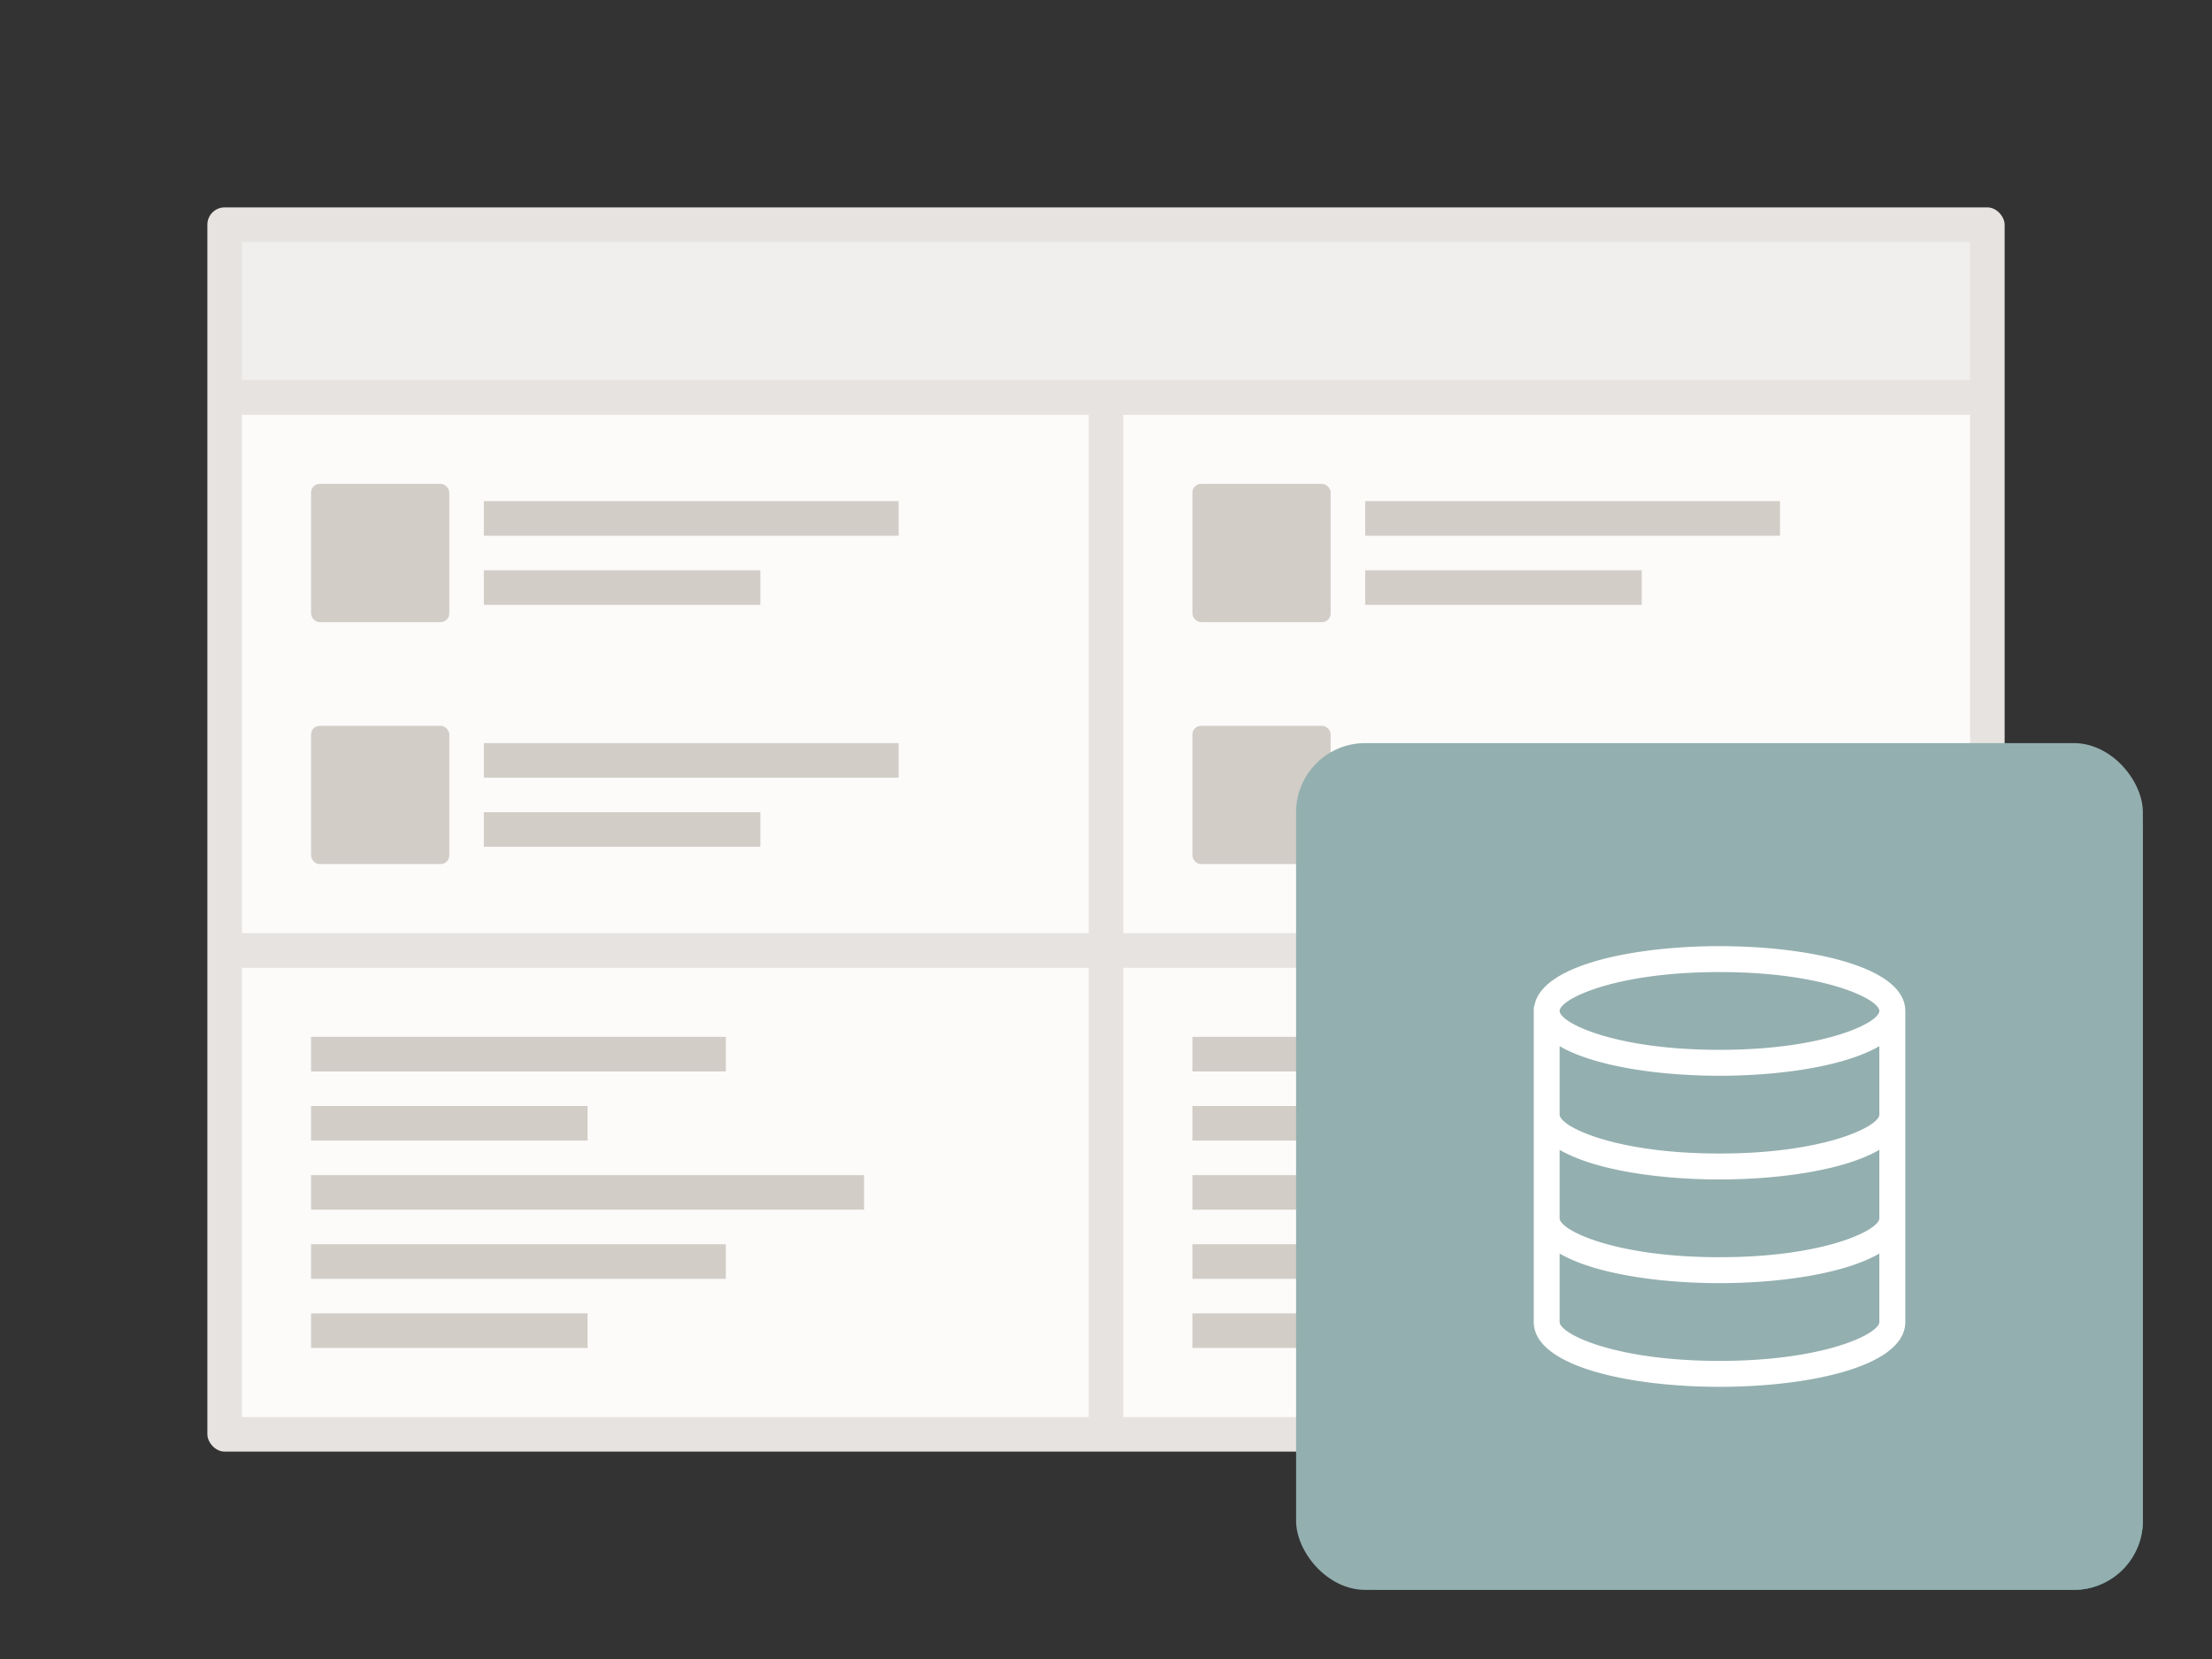 <svg viewBox="0 0 128 96" xmlns="http://www.w3.org/2000/svg" xmlns:xlink="http://www.w3.org/1999/xlink"><rect x="0" y="0" width="128" height="96" fill="#333333" stroke="none"/><symbol id="a" viewBox="0 0 49 49"><path d="M0 0h49v49H0z" fill="none"/><path d="M24.5 11.75c-4.939 0-10.224 1.071-10.7 3.4a.733.733 0 00-.047.234V33.5c0 2.576 5.572 3.75 10.75 3.75s10.75-1.174 10.75-3.75v-18c-.003-2.576-5.575-3.75-10.753-3.75zm9.25 15.75c0 .673-3.147 2.25-9.25 2.25s-9.25-1.577-9.25-2.25v-3.963c2 1.166 5.718 1.713 9.25 1.713s7.245-.547 9.25-1.713zm0-6c0 .673-3.147 2.25-9.25 2.25s-9.25-1.577-9.25-2.25v-3.963c2 1.166 5.718 1.713 9.25 1.713s7.245-.547 9.25-1.713zm-9.25-8.25c6.1 0 9.25 1.577 9.25 2.25s-3.15 2.25-9.25 2.25-9.25-1.577-9.25-2.25 3.15-2.25 9.25-2.25zm0 22.5c-6.1 0-9.25-1.577-9.25-2.25v-3.963c2 1.166 5.718 1.713 9.25 1.713s7.245-.547 9.25-1.713V33.5c0 .673-3.15 2.25-9.25 2.25z" fill="#fff"/></symbol><rect fill="#e6e3e0" height="72" rx="1" width="104" x="12" y="12"/><path d="M14 14h100v8H14z" fill="#f1efed"/><path d="M14 24h49v30H14zm0 32h49v26H14z" fill="#fcfbfa"/><path d="M18 64h16v2H18zm0 4h32v2H18zm0-8h24v2H18zm0 16h16v2H18zm0-4h24v2H18z" fill="#d2cdc7"/><path d="M65 24h49v30H65zm0 32h49v26H65z" fill="#fcfbfa"/><path d="M69 64h8v2h-8zm0 4h16v2H69zm0-8h12v2H69zm0 12h8v2h-8zm0 4h16v2H69z" fill="#d2cdc7"/><rect fill="#539b72" height="48" rx="4" width="48" x="76" y="44"/><rect fill="#477d8a" height="48" rx="4" width="48" x="76" y="44"/><g fill="#d2cdc7"><rect height="8" rx=".5" width="8" x="18" y="28"/><path d="M28 29h24v2H28zm0 4h16v2H28z"/><rect height="8" rx=".5" width="8" x="69" y="28"/><path d="M79 29h24v2H79zm0 4h16v2H79z"/><rect height="8" rx=".5" width="8" x="18" y="42"/><path d="M28 43h24v2H28zm0 4h16v2H28z"/><rect height="8" rx=".5" width="8" x="69" y="42"/></g><rect fill="#94AFAF" height="49" rx="4" width="49" x="75" y="43"/><use height="49" transform="translate(75 43)" width="49" xlink:href="#a"/></svg>